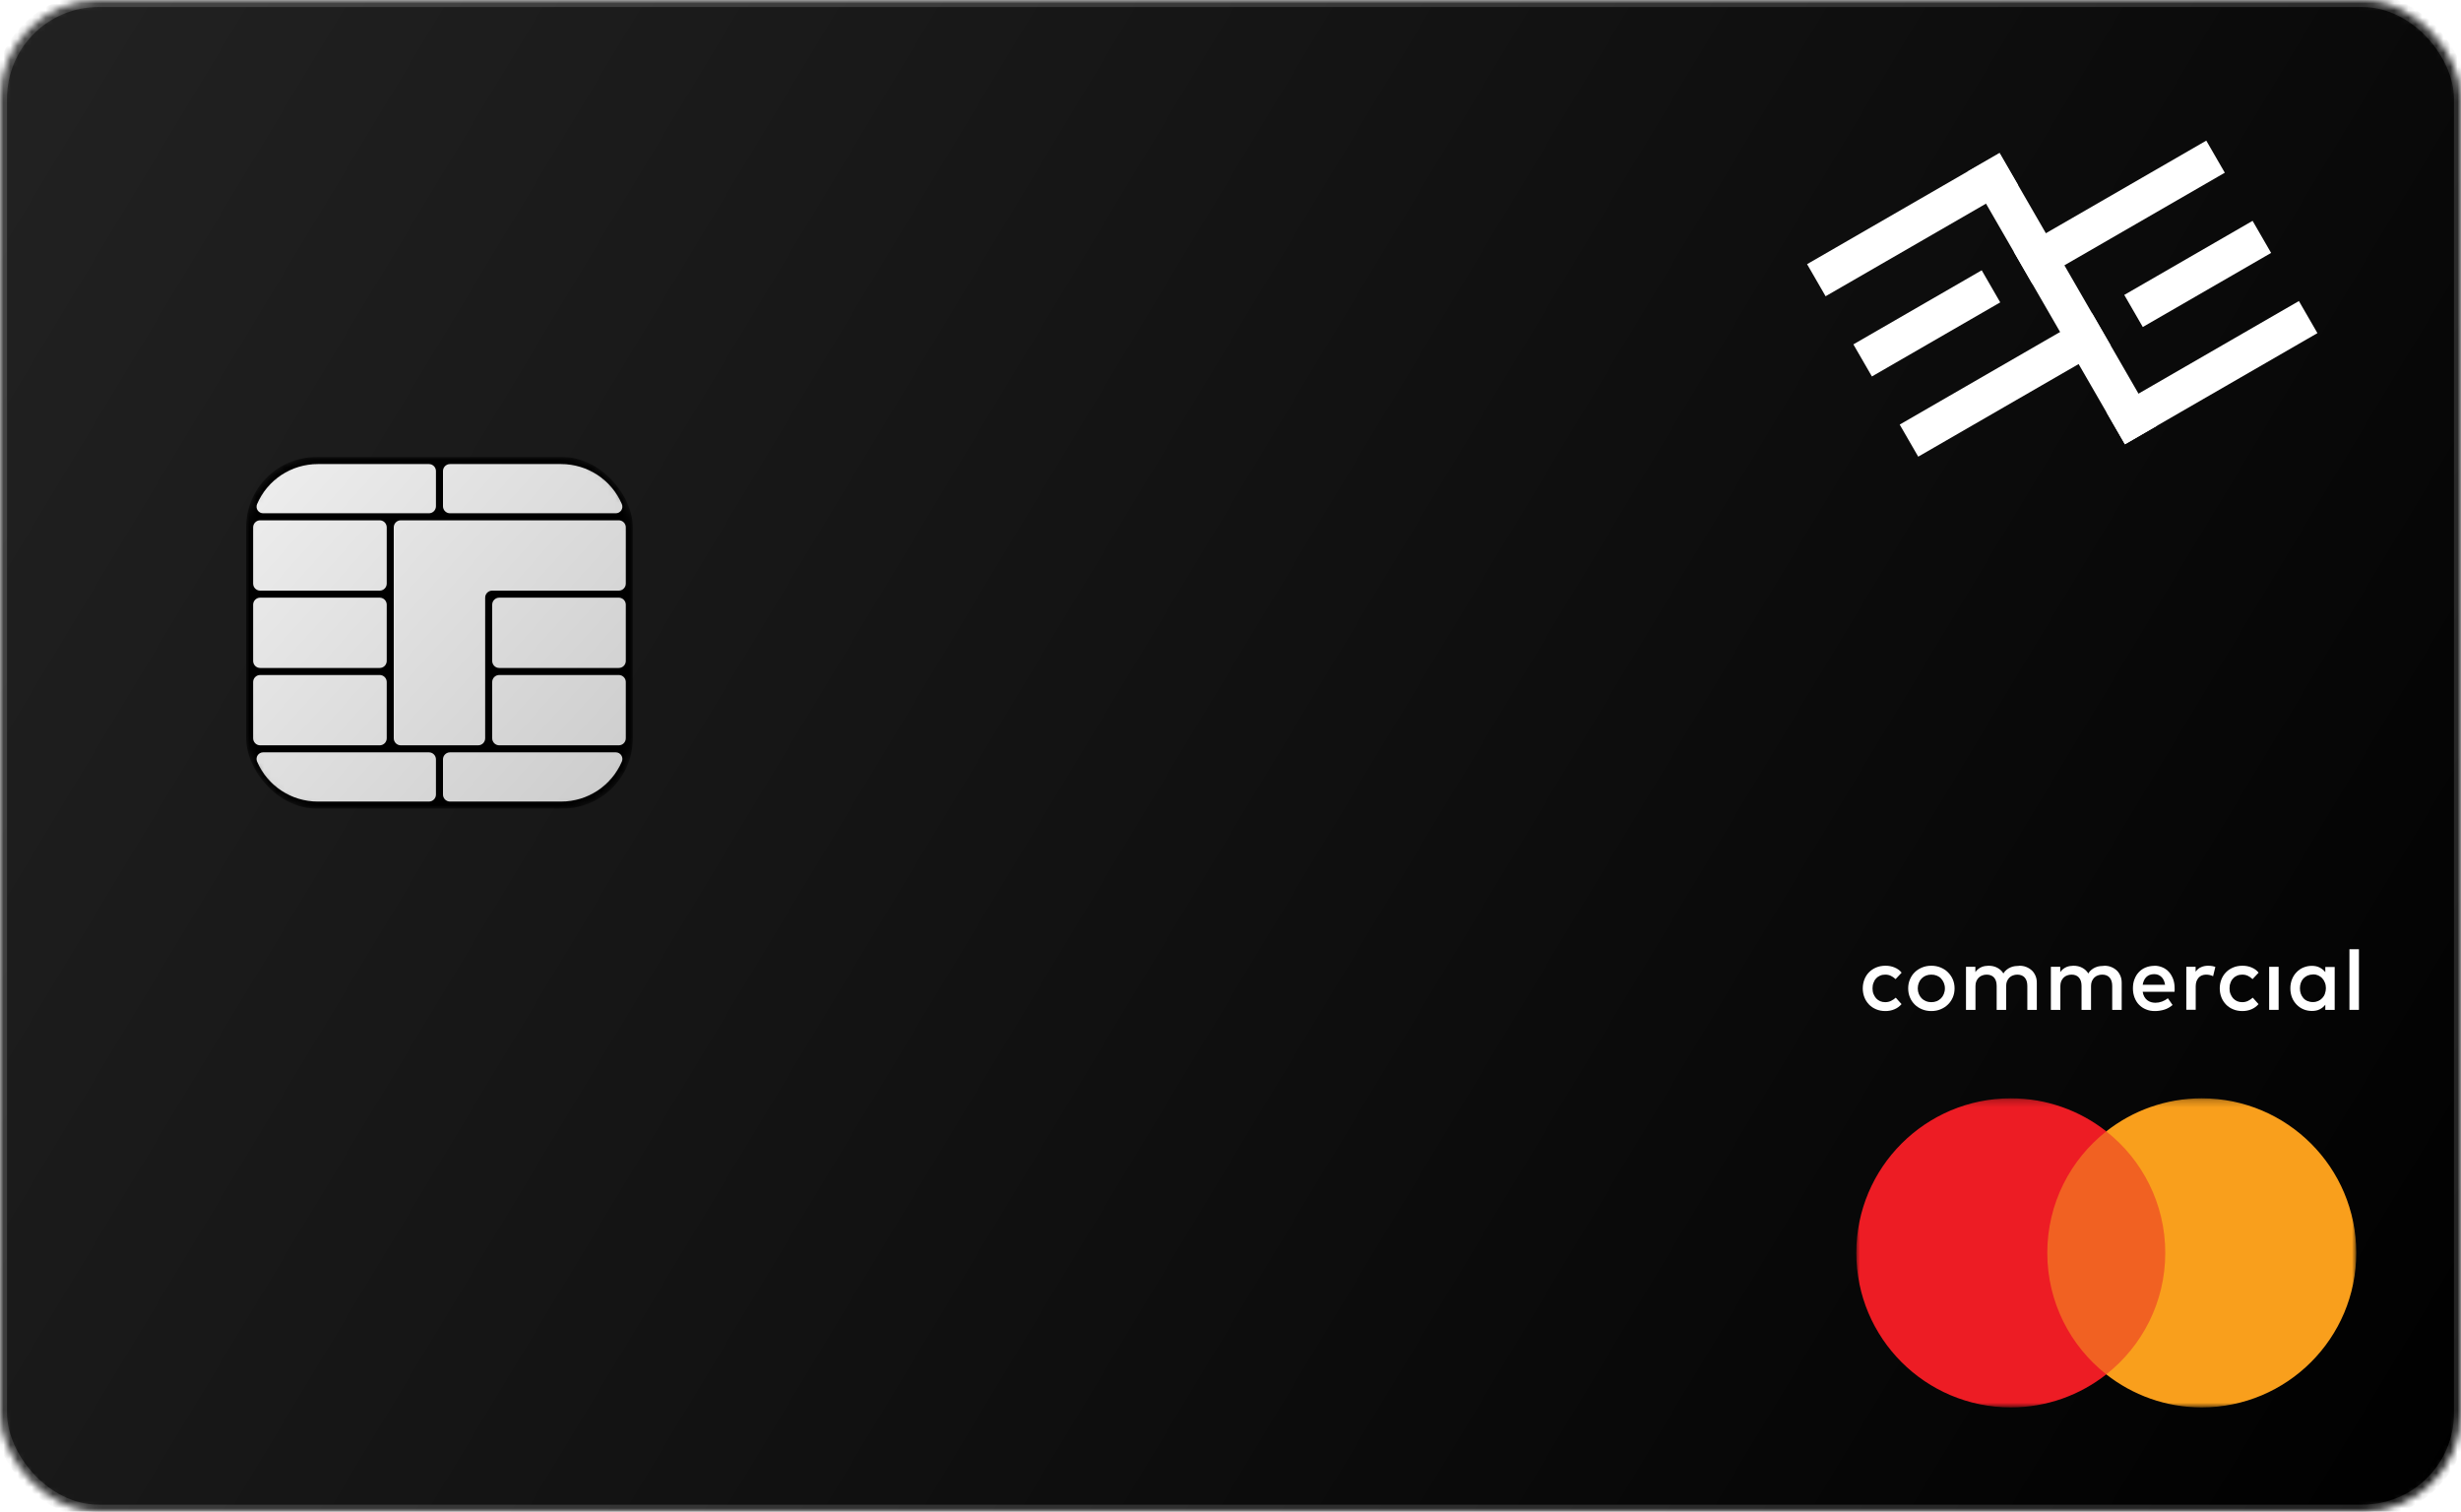 <svg width="350" height="215" viewBox="0 0 350 215" fill="none" xmlns="http://www.w3.org/2000/svg">
<mask id="mask0_1332_952" style="mask-type:alpha" maskUnits="userSpaceOnUse" x="0" y="0" width="350" height="215">
<rect width="350" height="215" rx="14" fill="url(#paint0_linear_1332_952)"/>
</mask>
<g mask="url(#mask0_1332_952)">
<rect width="350" height="215" rx="14" fill="url(#paint1_linear_1332_952)" stroke="url(#paint2_linear_1332_952)" stroke-width="2"/>
<rect x="279.813" y="24.399" width="5.269" height="44.783" transform="rotate(-30 279.813 24.399)" fill="white"/>
<rect x="284.376" y="21.765" width="5.269" height="31.611" transform="rotate(60 284.376 21.765)" fill="white"/>
<rect x="281.836" y="38.441" width="5.269" height="21.074" transform="rotate(60 281.836 38.441)" fill="white"/>
<rect x="297.548" y="44.579" width="5.269" height="31.611" transform="rotate(60 297.548 44.579)" fill="white"/>
<rect x="313.775" y="20" width="5.269" height="31.611" transform="rotate(60 313.775 20)" fill="white"/>
<rect x="320.361" y="31.408" width="5.269" height="21.074" transform="rotate(60 320.361 31.408)" fill="white"/>
<rect x="326.947" y="42.814" width="5.269" height="31.611" transform="rotate(60 326.947 42.814)" fill="white"/>
<mask id="mask1_1332_952" style="mask-type:luminance" maskUnits="userSpaceOnUse" x="264" y="156" width="72" height="45">
<path d="M335.106 156.206H264V200.15H335.106V156.206Z" fill="white"/>
</mask>
<g mask="url(#mask1_1332_952)">
<path d="M309.171 160.903H289.938V195.453H309.171V160.903Z" fill="#F16122"/>
<path d="M291.163 178.185C291.163 171.175 294.438 164.931 299.553 160.903C295.818 157.962 291.093 156.206 285.978 156.206C273.839 156.206 264 166.046 264 178.185C264 190.324 273.839 200.164 285.978 200.164C291.107 200.164 295.818 198.407 299.553 195.467C294.438 191.439 291.163 185.195 291.163 178.185Z" fill="#ED1C24"/>
<path d="M335.106 178.185C335.106 190.324 325.266 200.164 313.127 200.164C307.998 200.164 303.287 198.407 299.552 195.467C304.667 191.439 307.942 185.195 307.942 178.185C307.942 171.175 304.667 164.931 299.552 160.903C303.287 157.962 308.012 156.206 313.127 156.206C325.266 156.206 335.106 166.046 335.106 178.185Z" fill="#F99F1C"/>
</g>
<path d="M268.17 137.349C268.629 137.349 269.059 137.432 269.448 137.599C269.851 137.766 270.184 138.002 270.448 138.335L269.587 139.252C269.364 139.043 269.143 138.891 268.906 138.779C268.67 138.668 268.406 138.613 268.114 138.613C267.864 138.613 267.615 138.655 267.392 138.752C267.17 138.849 266.976 138.974 266.822 139.155C266.656 139.321 266.531 139.53 266.447 139.78C266.35 140.016 266.309 140.28 266.309 140.571C266.309 140.863 266.35 141.127 266.447 141.364C266.545 141.6 266.67 141.808 266.822 141.988C266.989 142.155 267.17 142.294 267.392 142.391C267.615 142.488 267.851 142.53 268.114 142.53C268.406 142.53 268.684 142.474 268.934 142.35C269.184 142.224 269.42 142.072 269.615 141.891L270.434 142.808C270.157 143.128 269.823 143.377 269.42 143.544C269.032 143.711 268.601 143.794 268.142 143.794C267.656 143.794 267.212 143.711 266.822 143.544C266.42 143.377 266.087 143.155 265.808 142.864C265.531 142.572 265.309 142.238 265.156 141.849C265.003 141.461 264.92 141.03 264.92 140.571C264.92 140.113 265.003 139.683 265.156 139.294C265.309 138.905 265.531 138.557 265.808 138.28C266.087 137.988 266.434 137.766 266.822 137.599C267.225 137.432 267.656 137.349 268.142 137.349H268.17Z" fill="white"/>
<path d="M274.67 137.349C275.143 137.349 275.587 137.432 275.99 137.599C276.393 137.766 276.74 137.988 277.031 138.28C277.323 138.571 277.56 138.905 277.726 139.294C277.893 139.683 277.976 140.113 277.976 140.571C277.976 141.03 277.893 141.461 277.726 141.849C277.56 142.238 277.323 142.586 277.031 142.864C276.74 143.155 276.393 143.377 275.99 143.544C275.587 143.711 275.156 143.794 274.67 143.794C274.184 143.794 273.754 143.711 273.351 143.544C272.948 143.377 272.601 143.155 272.309 142.864C272.018 142.572 271.781 142.238 271.628 141.849C271.462 141.461 271.379 141.03 271.379 140.571C271.379 140.113 271.462 139.683 271.628 139.294C271.795 138.905 272.018 138.557 272.309 138.28C272.601 137.988 272.948 137.766 273.351 137.599C273.754 137.432 274.198 137.349 274.67 137.349ZM274.67 138.613C274.393 138.613 274.142 138.655 273.906 138.752C273.67 138.849 273.476 138.974 273.295 139.155C273.128 139.321 272.989 139.53 272.892 139.78C272.795 140.016 272.74 140.28 272.74 140.571C272.74 140.863 272.795 141.127 272.892 141.364C272.989 141.6 273.128 141.808 273.295 141.988C273.462 142.155 273.67 142.294 273.906 142.391C274.142 142.488 274.393 142.53 274.67 142.53C274.948 142.53 275.198 142.488 275.434 142.391C275.67 142.294 275.865 142.155 276.045 141.988C276.212 141.822 276.351 141.613 276.448 141.364C276.545 141.127 276.601 140.863 276.601 140.571C276.601 140.28 276.545 140.016 276.448 139.78C276.351 139.544 276.212 139.335 276.045 139.155C275.878 138.974 275.67 138.849 275.434 138.752C275.198 138.655 274.948 138.613 274.67 138.613Z" fill="white"/>
<path d="M287.185 137.349C287.546 137.349 287.88 137.405 288.185 137.53C288.491 137.654 288.755 137.821 288.977 138.029C289.199 138.238 289.366 138.502 289.491 138.794C289.616 139.085 289.672 139.418 289.672 139.78V143.627H288.324V140.224C288.324 139.71 288.2 139.308 287.949 139.03C287.699 138.752 287.352 138.613 286.894 138.613C286.672 138.613 286.477 138.655 286.282 138.724C286.088 138.794 285.921 138.891 285.782 139.03C285.643 139.169 285.532 139.335 285.435 139.544C285.352 139.752 285.31 139.974 285.31 140.238V143.627H283.963V140.224C283.963 139.71 283.838 139.308 283.588 139.03C283.338 138.752 282.99 138.613 282.532 138.613C282.31 138.613 282.115 138.655 281.921 138.724C281.727 138.794 281.56 138.891 281.421 139.03C281.282 139.169 281.171 139.335 281.073 139.544C280.99 139.752 280.949 139.974 280.949 140.238V143.627H279.601V137.502H280.934V138.252C281.06 138.072 281.198 137.918 281.352 137.808C281.504 137.697 281.657 137.599 281.824 137.53C281.99 137.46 282.157 137.418 282.323 137.391C282.49 137.363 282.657 137.349 282.81 137.349C283.282 137.349 283.699 137.446 284.06 137.641C284.421 137.835 284.713 138.099 284.921 138.447C285.046 138.224 285.213 138.044 285.394 137.905C285.574 137.766 285.754 137.654 285.963 137.571C286.157 137.488 286.366 137.433 286.574 137.405C286.783 137.377 286.977 137.363 287.171 137.363L287.185 137.349Z" fill="white"/>
<path d="M299.258 137.349C299.619 137.349 299.952 137.405 300.258 137.53C300.563 137.654 300.827 137.821 301.05 138.029C301.272 138.238 301.438 138.502 301.564 138.794C301.688 139.085 301.744 139.418 301.744 139.78V143.627H300.396V140.224C300.396 139.71 300.272 139.308 300.021 139.03C299.772 138.752 299.425 138.613 298.966 138.613C298.744 138.613 298.549 138.655 298.355 138.724C298.16 138.794 297.994 138.891 297.854 139.03C297.716 139.169 297.605 139.335 297.507 139.544C297.424 139.752 297.383 139.974 297.383 140.238V143.627H296.035V140.224C296.035 139.71 295.91 139.308 295.66 139.03C295.41 138.752 295.063 138.613 294.605 138.613C294.382 138.613 294.187 138.655 293.994 138.724C293.799 138.794 293.632 138.891 293.493 139.03C293.354 139.169 293.243 139.335 293.146 139.544C293.063 139.752 293.021 139.974 293.021 140.238V143.627H291.673V137.502H293.007V138.252C293.132 138.072 293.271 137.918 293.424 137.808C293.576 137.697 293.729 137.599 293.896 137.53C294.063 137.46 294.23 137.418 294.396 137.391C294.562 137.363 294.729 137.349 294.882 137.349C295.355 137.349 295.771 137.446 296.133 137.641C296.493 137.835 296.785 138.099 296.994 138.447C297.119 138.224 297.285 138.044 297.466 137.905C297.646 137.766 297.827 137.654 298.035 137.571C298.23 137.488 298.438 137.433 298.647 137.405C298.855 137.377 299.05 137.363 299.243 137.363L299.258 137.349Z" fill="white"/>
<path d="M306.384 137.349C306.814 137.349 307.203 137.432 307.55 137.585C307.911 137.738 308.217 137.96 308.467 138.238C308.717 138.516 308.912 138.863 309.064 139.252C309.203 139.641 309.273 140.085 309.273 140.558C309.273 140.641 309.273 140.724 309.273 140.808C309.273 140.891 309.273 140.974 309.259 141.058H304.73C304.772 141.336 304.856 141.572 304.967 141.766C305.078 141.96 305.217 142.127 305.383 142.252C305.55 142.378 305.731 142.474 305.925 142.53C306.119 142.586 306.328 142.614 306.55 142.614C306.856 142.614 307.161 142.558 307.467 142.447C307.773 142.335 308.065 142.169 308.314 141.975L308.981 142.933C308.606 143.252 308.203 143.475 307.786 143.6C307.37 143.724 306.925 143.794 306.467 143.794C306.009 143.794 305.592 143.724 305.203 143.558C304.814 143.405 304.494 143.183 304.217 142.905C303.939 142.627 303.731 142.28 303.578 141.891C303.425 141.488 303.341 141.058 303.341 140.571C303.341 140.085 303.411 139.655 303.564 139.266C303.716 138.863 303.925 138.53 304.189 138.252C304.453 137.974 304.772 137.752 305.148 137.599C305.523 137.446 305.939 137.363 306.384 137.363V137.349ZM306.356 138.544C306.119 138.544 305.911 138.585 305.717 138.655C305.536 138.724 305.37 138.835 305.244 138.96C305.105 139.099 304.994 139.252 304.911 139.446C304.828 139.627 304.772 139.836 304.73 140.057H307.911C307.842 139.585 307.675 139.21 307.398 138.946C307.134 138.683 306.786 138.544 306.356 138.544Z" fill="white"/>
<path d="M314.036 137.349C314.244 137.349 314.425 137.363 314.591 137.391C314.758 137.418 314.911 137.46 315.064 137.516L314.744 138.835C314.605 138.766 314.438 138.71 314.258 138.668C314.063 138.627 313.897 138.613 313.73 138.613C313.522 138.613 313.328 138.655 313.147 138.724C312.966 138.794 312.813 138.905 312.689 139.043C312.563 139.182 312.466 139.363 312.383 139.557C312.314 139.766 312.271 139.988 312.271 140.252V143.614H310.938V137.502H312.258V138.196C312.466 137.905 312.716 137.682 313.022 137.557C313.328 137.418 313.66 137.349 314.036 137.349Z" fill="white"/>
<path d="M318.94 137.349C319.399 137.349 319.83 137.432 320.219 137.599C320.621 137.766 320.955 138.002 321.218 138.335L320.357 139.252C320.136 139.043 319.913 138.891 319.677 138.779C319.441 138.668 319.177 138.613 318.885 138.613C318.635 138.613 318.385 138.655 318.163 138.752C317.941 138.849 317.746 138.974 317.594 139.155C317.427 139.321 317.302 139.53 317.219 139.78C317.121 140.016 317.079 140.28 317.079 140.571C317.079 140.863 317.121 141.127 317.219 141.364C317.315 141.6 317.44 141.808 317.594 141.988C317.76 142.155 317.941 142.294 318.163 142.391C318.385 142.488 318.621 142.53 318.885 142.53C319.177 142.53 319.454 142.474 319.705 142.35C319.955 142.224 320.191 142.072 320.385 141.891L321.205 142.808C320.927 143.128 320.594 143.377 320.191 143.544C319.802 143.711 319.371 143.794 318.913 143.794C318.427 143.794 317.982 143.711 317.594 143.544C317.191 143.377 316.857 143.155 316.58 142.864C316.301 142.572 316.079 142.238 315.926 141.849C315.774 141.461 315.69 141.03 315.69 140.571C315.69 140.113 315.774 139.683 315.926 139.294C316.079 138.905 316.301 138.557 316.58 138.28C316.857 137.988 317.204 137.766 317.594 137.599C317.996 137.432 318.427 137.349 318.913 137.349H318.94Z" fill="white"/>
<path d="M324.064 143.626H322.717V137.501H324.064V143.626Z" fill="white"/>
<path d="M332.036 143.627H330.703V142.891C330.495 143.169 330.231 143.377 329.912 143.544C329.592 143.711 329.217 143.78 328.786 143.78C328.356 143.78 327.953 143.697 327.591 143.544C327.216 143.391 326.897 143.155 326.62 142.877C326.341 142.586 326.119 142.252 325.966 141.863C325.814 141.474 325.73 141.044 325.73 140.571C325.73 140.099 325.814 139.669 325.966 139.279C326.119 138.891 326.341 138.544 326.62 138.265C326.897 137.974 327.216 137.752 327.591 137.599C327.966 137.446 328.356 137.363 328.786 137.363C329.217 137.363 329.606 137.446 329.912 137.613C330.231 137.779 330.495 137.988 330.703 138.265V137.53H332.036V143.627ZM328.939 138.599C328.647 138.599 328.397 138.655 328.161 138.752C327.939 138.863 327.745 139.002 327.578 139.168C327.425 139.349 327.3 139.557 327.216 139.793C327.133 140.029 327.092 140.28 327.092 140.558C327.092 140.835 327.133 141.086 327.216 141.322C327.3 141.557 327.425 141.766 327.578 141.947C327.73 142.127 327.925 142.266 328.161 142.363C328.384 142.46 328.647 142.516 328.939 142.516C329.231 142.516 329.467 142.46 329.689 142.363C329.912 142.266 330.106 142.127 330.272 141.947C330.439 141.766 330.564 141.572 330.647 141.322C330.731 141.086 330.786 140.822 330.786 140.544C330.786 140.266 330.745 140.002 330.647 139.766C330.564 139.53 330.439 139.322 330.272 139.141C330.106 138.96 329.912 138.835 329.689 138.724C329.467 138.627 329.217 138.571 328.939 138.571V138.599Z" fill="white"/>
<path d="M335.483 143.625H334.135V135H335.483V143.625Z" fill="white"/>
<mask id="mask2_1332_952" style="mask-type:alpha" maskUnits="userSpaceOnUse" x="35" y="65" width="55" height="50">
<rect x="35" y="65" width="55" height="50" rx="10" fill="black"/>
</mask>
<g mask="url(#mask2_1332_952)">
<rect x="35" y="65" width="55" height="50" rx="10" fill="black"/>
<g filter="url(#filter0_ii_1332_952)">
<path d="M36 75C36 74.448 36.448 74 37 74H54C54.552 74 55 74.448 55 75V83C55 83.552 54.552 84 54 84H37C36.448 84 36 83.552 36 83V75Z" fill="url(#paint3_linear_1332_952)"/>
<path d="M36.561 71.691C38.041 68.239 41.435 66 45.192 66H61C61.552 66 62 66.448 62 67V72C62 72.552 61.552 73 61 73H37.424C36.75 73 36.295 72.311 36.561 71.691Z" fill="url(#paint4_linear_1332_952)"/>
<path d="M36.561 108.309C36.295 107.689 36.75 107 37.424 107H61C61.552 107 62 107.448 62 108V113C62 113.552 61.552 114 61 114H45.192C41.435 114 38.041 111.761 36.561 108.309Z" fill="url(#paint5_linear_1332_952)"/>
<path d="M63 67C63 66.448 63.448 66 64 66H79.808C83.564 66 86.959 68.239 88.439 71.691C88.705 72.311 88.25 73 87.576 73H64C63.448 73 63 72.552 63 72V67Z" fill="url(#paint6_linear_1332_952)"/>
<path d="M63 108C63 107.448 63.448 107 64 107H87.576C88.25 107 88.705 107.689 88.439 108.309C86.959 111.761 83.564 114 79.808 114H64C63.448 114 63 113.552 63 113V108Z" fill="url(#paint7_linear_1332_952)"/>
<path d="M70 86C70 85.448 70.448 85 71 85H88C88.552 85 89 85.448 89 86V94C89 94.552 88.552 95 88 95H71C70.448 95 70 94.552 70 94V86Z" fill="url(#paint8_linear_1332_952)"/>
<path d="M70 97C70 96.448 70.448 96 71 96H88C88.552 96 89 96.448 89 97V105C89 105.552 88.552 106 88 106H71C70.448 106 70 105.552 70 105V97Z" fill="url(#paint9_linear_1332_952)"/>
<path d="M36 86C36 85.448 36.448 85 37 85H54C54.552 85 55 85.448 55 86V94C55 94.552 54.552 95 54 95H37C36.448 95 36 94.552 36 94V86Z" fill="url(#paint10_linear_1332_952)"/>
<path d="M36 97C36 96.448 36.448 96 37 96H54C54.552 96 55 96.448 55 97V105C55 105.552 54.552 106 54 106H37C36.448 106 36 105.552 36 105V97Z" fill="url(#paint11_linear_1332_952)"/>
<path d="M56 75C56 74.448 56.448 74 57 74H88C88.552 74 89 74.448 89 75V83C89 83.552 88.552 84 88 84H70C69.448 84 69 84.448 69 85V105C69 105.552 68.552 106 68 106H57C56.448 106 56 105.552 56 105V75Z" fill="url(#paint12_linear_1332_952)"/>
</g>
</g>
</g>
<defs>
<filter id="filter0_ii_1332_952" x="36" y="66" width="53" height="48" filterUnits="userSpaceOnUse" color-interpolation-filters="sRGB">
<feFlood flood-opacity="0" result="BackgroundImageFix"/>
<feBlend mode="normal" in="SourceGraphic" in2="BackgroundImageFix" result="shape"/>
<feColorMatrix in="SourceAlpha" type="matrix" values="0 0 0 0 0 0 0 0 0 0 0 0 0 0 0 0 0 0 127 0" result="hardAlpha"/>
<feOffset dx="-1" dy="-1"/>
<feComposite in2="hardAlpha" operator="arithmetic" k2="-1" k3="1"/>
<feColorMatrix type="matrix" values="0 0 0 0 1 0 0 0 0 1 0 0 0 0 1 0 0 0 0.2 0"/>
<feBlend mode="normal" in2="shape" result="effect1_innerShadow_1332_952"/>
<feColorMatrix in="SourceAlpha" type="matrix" values="0 0 0 0 0 0 0 0 0 0 0 0 0 0 0 0 0 0 127 0" result="hardAlpha"/>
<feOffset dx="1" dy="1"/>
<feComposite in2="hardAlpha" operator="arithmetic" k2="-1" k3="1"/>
<feColorMatrix type="matrix" values="0 0 0 0 0 0 0 0 0 0 0 0 0 0 0 0 0 0 0.1 0"/>
<feBlend mode="normal" in2="effect1_innerShadow_1332_952" result="effect2_innerShadow_1332_952"/>
</filter>
<linearGradient id="paint0_linear_1332_952" x1="-0.171" y1="1.188" x2="350.37" y2="212.212" gradientUnits="userSpaceOnUse">
<stop stop-color="#00724A"/>
<stop offset="1" stop-color="#005A3A"/>
</linearGradient>
<linearGradient id="paint1_linear_1332_952" x1="-0.171" y1="1.188" x2="350.37" y2="212.212" gradientUnits="userSpaceOnUse">
<stop stop-color="#222222"/>
<stop offset="1"/>
</linearGradient>
<linearGradient id="paint2_linear_1332_952" x1="18" y1="-1.25468e-05" x2="339.5" y2="215" gradientUnits="userSpaceOnUse">
<stop stop-color="#444444"/>
<stop offset="1" stop-color="#222222"/>
</linearGradient>
<linearGradient id="paint3_linear_1332_952" x1="36" y1="66" x2="89" y2="114" gradientUnits="userSpaceOnUse">
<stop stop-color="#EEEEEE"/>
<stop offset="1" stop-color="#CCCCCC"/>
</linearGradient>
<linearGradient id="paint4_linear_1332_952" x1="36" y1="66" x2="89" y2="114" gradientUnits="userSpaceOnUse">
<stop stop-color="#EEEEEE"/>
<stop offset="1" stop-color="#CCCCCC"/>
</linearGradient>
<linearGradient id="paint5_linear_1332_952" x1="36" y1="66" x2="89" y2="114" gradientUnits="userSpaceOnUse">
<stop stop-color="#EEEEEE"/>
<stop offset="1" stop-color="#CCCCCC"/>
</linearGradient>
<linearGradient id="paint6_linear_1332_952" x1="36" y1="66" x2="89" y2="114" gradientUnits="userSpaceOnUse">
<stop stop-color="#EEEEEE"/>
<stop offset="1" stop-color="#CCCCCC"/>
</linearGradient>
<linearGradient id="paint7_linear_1332_952" x1="36" y1="66" x2="89" y2="114" gradientUnits="userSpaceOnUse">
<stop stop-color="#EEEEEE"/>
<stop offset="1" stop-color="#CCCCCC"/>
</linearGradient>
<linearGradient id="paint8_linear_1332_952" x1="36" y1="66" x2="89" y2="114" gradientUnits="userSpaceOnUse">
<stop stop-color="#EEEEEE"/>
<stop offset="1" stop-color="#CCCCCC"/>
</linearGradient>
<linearGradient id="paint9_linear_1332_952" x1="36" y1="66" x2="89" y2="114" gradientUnits="userSpaceOnUse">
<stop stop-color="#EEEEEE"/>
<stop offset="1" stop-color="#CCCCCC"/>
</linearGradient>
<linearGradient id="paint10_linear_1332_952" x1="36" y1="66" x2="89" y2="114" gradientUnits="userSpaceOnUse">
<stop stop-color="#EEEEEE"/>
<stop offset="1" stop-color="#CCCCCC"/>
</linearGradient>
<linearGradient id="paint11_linear_1332_952" x1="36" y1="66" x2="89" y2="114" gradientUnits="userSpaceOnUse">
<stop stop-color="#EEEEEE"/>
<stop offset="1" stop-color="#CCCCCC"/>
</linearGradient>
<linearGradient id="paint12_linear_1332_952" x1="36" y1="66" x2="89" y2="114" gradientUnits="userSpaceOnUse">
<stop stop-color="#EEEEEE"/>
<stop offset="1" stop-color="#CCCCCC"/>
</linearGradient>
</defs>
</svg>
